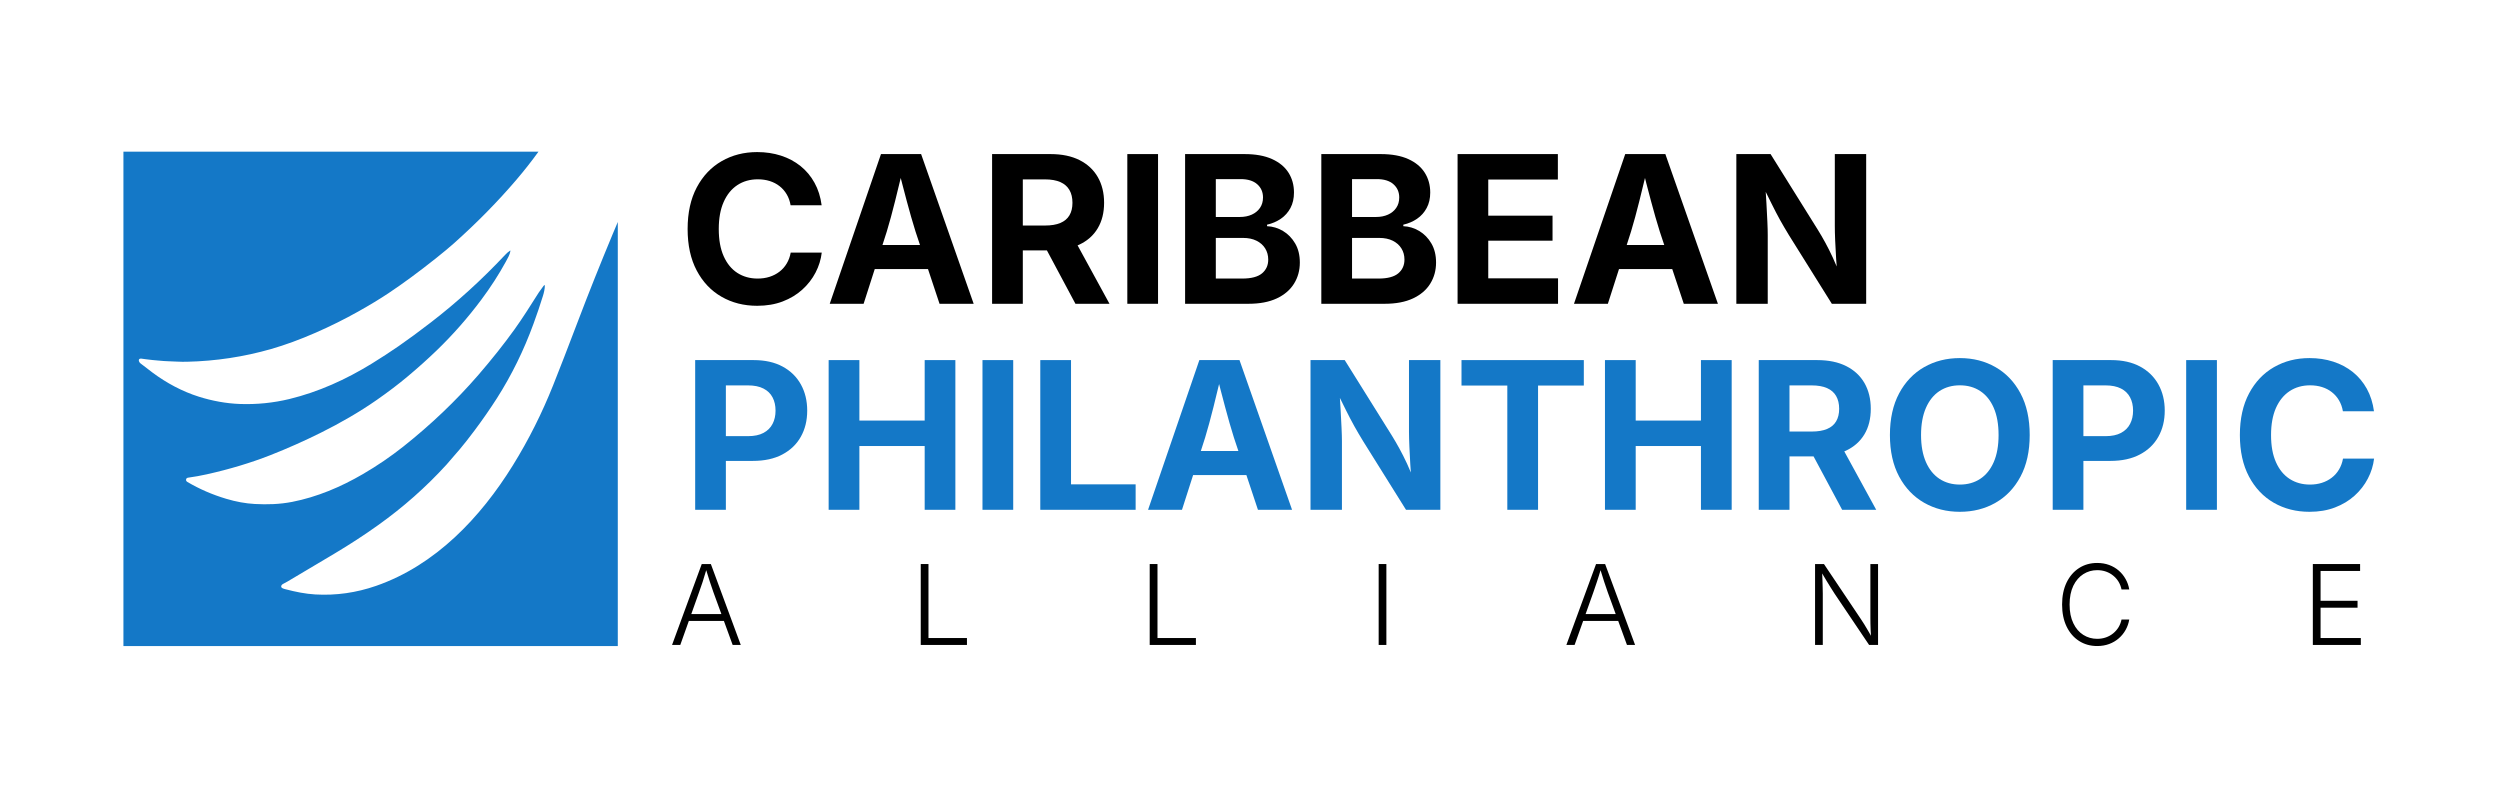 <?xml version="1.0" encoding="UTF-8" standalone="no"?>
<!DOCTYPE svg PUBLIC "-//W3C//DTD SVG 1.1//EN" "http://www.w3.org/Graphics/SVG/1.1/DTD/svg11.dtd">
<svg width="100%" height="100%" viewBox="0 0 1864 600" version="1.1" xmlns="http://www.w3.org/2000/svg" xmlns:xlink="http://www.w3.org/1999/xlink" xml:space="preserve" xmlns:serif="http://www.serif.com/" style="fill-rule:evenodd;clip-rule:evenodd;stroke-linejoin:round;stroke-miterlimit:2;">
    <g transform="matrix(1,0,0,1,-4119,-1760)">
        <g id="cariphil_blue_primary_logo_vector" transform="matrix(4.637,0,0,1.435,6247.3,1760)">
            <rect x="-459" y="0" width="402" height="418" style="fill:none;"/>
            <g transform="matrix(0.959,0,0,3.099,-4395.97,-1387.02)">
                <path d="M4208.89,484.789L4208.89,555.889L4126,555.889L4126,473L4195.59,473C4194.43,474.611 4193.2,476.172 4191.91,477.685C4188.82,481.307 4185.35,484.844 4181.49,488.296C4180.68,489.018 4179.68,489.856 4178.48,490.808C4175.61,493.096 4172.93,495.07 4170.44,496.73C4169,497.69 4167.31,498.715 4165.36,499.807C4163.07,501.091 4160.7,502.269 4158.25,503.342C4155.6,504.5 4153.11,505.412 4150.79,506.079C4146.2,507.399 4141.48,508.113 4136.64,508.223C4136.09,508.236 4135.53,508.227 4134.97,508.198C4133.73,508.136 4132.99,508.143 4131.92,508.027C4131.22,507.951 4130.49,507.922 4129.76,507.801C4129.35,507.735 4129.09,507.699 4128.97,507.693C4128.37,507.664 4128.57,508.266 4128.86,508.494C4129.58,509.059 4130.26,509.575 4130.88,510.04C4133.2,511.768 4135.87,513.209 4138.66,514.085C4140.84,514.771 4143.21,515.22 4145.53,515.302C4148.36,515.402 4151.13,515.123 4153.84,514.467C4158.7,513.285 4163.27,511.217 4167.63,508.542C4169.24,507.546 4170.75,506.567 4172.14,505.604C4173.78,504.469 4175.59,503.138 4177.57,501.61C4181.95,498.234 4186.09,494.465 4190,490.302C4190.26,490.018 4190.54,489.782 4190.82,489.594C4190.83,489.589 4190.84,489.587 4190.84,489.587C4190.87,489.587 4190.89,489.606 4190.89,489.63L4190.89,489.637C4190.79,490.273 4190.43,490.869 4190.11,491.46C4188.94,493.59 4187.59,495.699 4186.03,497.787C4183.75,500.848 4181.24,503.701 4178.5,506.345C4177.01,507.78 4175.4,509.229 4173.65,510.692C4172.13,511.97 4170.4,513.283 4168.47,514.63C4165.56,516.663 4162.32,518.516 4159.15,520.095C4156.32,521.503 4153.48,522.766 4150.63,523.886C4147.36,525.169 4143.81,526.24 4139.96,527.098C4138.97,527.319 4137.93,527.507 4136.83,527.66C4136.63,527.688 4136.52,527.801 4136.5,527.997C4136.48,528.172 4136.6,528.301 4136.74,528.384C4138.74,529.562 4140.89,530.499 4143.22,531.195C4144.89,531.695 4146.49,531.987 4148.02,532.069C4150.12,532.182 4152.19,532.125 4154.29,531.717C4158.45,530.905 4162.43,529.227 4166.14,527.064C4168.54,525.669 4170.81,524.122 4172.95,522.424C4177.49,518.822 4181.73,514.806 4185.51,510.436C4187.78,507.801 4189.81,505.256 4191.57,502.801C4192.94,500.884 4194.04,499.136 4195.66,496.584C4195.85,496.294 4196.18,495.841 4196.46,495.48C4196.5,495.436 4196.55,495.399 4196.62,495.367C4196.62,495.365 4196.63,495.364 4196.63,495.364C4196.65,495.364 4196.66,495.379 4196.66,495.397C4196.66,496.012 4196.5,496.674 4196.33,497.21C4195.87,498.707 4195.34,500.262 4194.75,501.873C4193.13,506.315 4191.09,510.463 4188.64,514.315C4187.48,516.123 4186.22,517.946 4184.84,519.786C4183.89,521.053 4183.08,522.083 4182.41,522.875C4181.39,524.08 4180.64,524.948 4180.16,525.48C4176.73,529.241 4172.91,532.618 4168.71,535.612C4166.39,537.27 4163.95,538.857 4161.41,540.373C4157.58,542.657 4154.95,544.222 4153.51,545.068C4153.35,545.162 4153.11,545.29 4152.8,545.453C4152.65,545.533 4152.55,545.612 4152.51,545.691C4152.27,546.154 4152.82,546.268 4153.17,546.361C4154.89,546.81 4156.51,547.14 4158.17,547.236C4161.64,547.436 4165.04,546.954 4168.38,545.792C4178.34,542.324 4185.87,534.342 4191.29,525.6C4193.99,521.243 4196.18,516.829 4198.03,512.212C4199.11,509.511 4200.53,505.844 4202.29,501.209C4204.02,496.654 4205.94,491.845 4208.05,486.781C4208.33,486.119 4208.61,485.455 4208.89,484.789Z" style="fill:rgb(20,120,199);"/>
            </g>
            <g transform="matrix(0.571,0,0,2.181,-2613.38,-1531.7)">
                <path d="M3986.24,775.142C3982.51,775.142 3979.16,774.424 3976.21,772.986C3973.25,771.549 3970.92,769.467 3969.22,766.739C3967.51,764.011 3966.66,760.716 3966.66,756.856C3966.66,752.971 3967.52,749.662 3969.24,746.93C3970.96,744.197 3973.3,742.113 3976.26,740.676C3979.22,739.24 3982.55,738.521 3986.24,738.521C3988.64,738.521 3990.87,738.804 3992.94,739.369C3995.01,739.935 3996.85,740.761 3998.45,741.847C4000.05,742.934 4001.37,744.262 4002.39,745.831C4003.42,747.4 4004.09,749.188 4004.4,751.195L3995.66,751.195C3995.46,750.216 3995.1,749.346 3994.56,748.584C3994.03,747.822 3993.36,747.174 3992.55,746.639C3991.74,746.104 3990.82,745.699 3989.79,745.423C3988.75,745.147 3987.63,745.009 3986.43,745.009C3984.23,745.009 3982.31,745.471 3980.65,746.397C3979,747.323 3977.71,748.667 3976.8,750.429C3975.88,752.191 3975.43,754.334 3975.43,756.856C3975.43,759.422 3975.89,761.585 3976.82,763.343C3977.75,765.101 3979.04,766.426 3980.68,767.317C3982.33,768.209 3984.23,768.655 3986.39,768.655C3987.6,768.655 3988.72,768.515 3989.75,768.236C3990.78,767.956 3991.7,767.55 3992.52,767.019C3993.34,766.488 3994.02,765.84 3994.56,765.074C3995.11,764.308 3995.48,763.44 3995.69,762.469L4004.43,762.469C4004.2,764.124 4003.62,765.708 4002.69,767.222C4001.76,768.736 4000.52,770.09 3998.96,771.283C3997.41,772.477 3995.56,773.418 3993.43,774.108C3991.3,774.798 3988.9,775.142 3986.24,775.142Z" style="fill-rule:nonzero;"/>
                <path d="M4006.68,774.664L4021.11,739L4032.41,739L4047.21,774.664L4037.6,774.664L4030.84,757.46C4030.02,755.238 4029.19,752.805 4028.36,750.161C4027.53,747.517 4026.64,744.636 4025.72,741.518L4027.59,741.518C4026.7,744.651 4025.86,747.546 4025.08,750.205C4024.3,752.864 4023.52,755.282 4022.74,757.46L4016.22,774.664L4006.68,774.664ZM4015.7,766.387L4015.7,760.656L4038.19,760.656L4038.19,766.387L4015.7,766.387Z" style="fill-rule:nonzero;"/>
                <path d="M4052.4,774.664L4052.4,739L4068.86,739C4072.06,739 4074.78,739.479 4077.03,740.437C4079.27,741.395 4080.99,742.745 4082.17,744.486C4083.35,746.228 4083.94,748.267 4083.94,750.605C4083.94,752.96 4083.34,754.985 4082.14,756.682C4080.95,758.379 4079.21,759.679 4076.93,760.584C4074.66,761.488 4071.9,761.941 4068.65,761.941L4057.51,761.941L4057.51,756.021L4067.28,756.021C4069.04,756.021 4070.49,755.817 4071.63,755.409C4072.77,755 4073.62,754.395 4074.18,753.593C4074.75,752.791 4075.03,751.795 4075.03,750.605C4075.03,749.4 4074.75,748.385 4074.18,747.559C4073.62,746.734 4072.77,746.105 4071.63,745.674C4070.48,745.242 4069.03,745.026 4067.26,745.026L4061.05,745.026L4061.05,774.664L4052.4,774.664ZM4075.87,774.664L4065.62,758.435L4074.98,758.435L4085.46,774.664L4075.87,774.664Z" style="fill-rule:nonzero;"/>
                <rect x="4090.48" y="739" width="8.65" height="35.664" style="fill-rule:nonzero;"/>
                <path d="M4106.75,774.664L4106.75,739L4123.5,739C4126.59,739 4129.16,739.395 4131.23,740.184C4133.29,740.973 4134.84,742.056 4135.87,743.432C4136.9,744.808 4137.41,746.383 4137.41,748.157C4137.41,749.568 4137.08,750.796 4136.42,751.841C4135.76,752.886 4134.86,753.74 4133.72,754.404C4132.58,755.067 4131.28,755.538 4129.83,755.817L4129.83,756.178C4131.42,756.233 4132.91,756.614 4134.32,757.32C4135.72,758.027 4136.86,759.016 4137.74,760.287C4138.62,761.557 4139.06,763.075 4139.06,764.838C4139.06,766.712 4138.51,768.39 4137.42,769.874C4136.33,771.357 4134.72,772.526 4132.57,773.381C4130.42,774.236 4127.76,774.664 4124.58,774.664L4106.75,774.664ZM4115.4,768.652L4122.86,768.652C4125.4,768.652 4127.25,768.238 4128.42,767.41C4129.58,766.582 4130.16,765.494 4130.16,764.144C4130.16,763.137 4129.87,762.245 4129.3,761.468C4128.73,760.691 4127.91,760.081 4126.85,759.638C4125.8,759.196 4124.54,758.974 4123.08,758.974L4115.4,758.974L4115.4,768.652ZM4115.4,753.982L4122.21,753.982C4123.44,753.982 4124.55,753.795 4125.53,753.422C4126.5,753.048 4127.27,752.515 4127.84,751.821C4128.4,751.128 4128.69,750.3 4128.69,749.339C4128.69,748.041 4128.14,746.986 4127.05,746.176C4125.96,745.365 4124.4,744.96 4122.38,744.96L4115.4,744.96L4115.4,753.982Z" style="fill-rule:nonzero;"/>
                <path d="M4145.11,774.664L4145.11,739L4161.86,739C4164.95,739 4167.52,739.395 4169.59,740.184C4171.65,740.973 4173.2,742.056 4174.23,743.432C4175.26,744.808 4175.78,746.383 4175.78,748.157C4175.78,749.568 4175.45,750.796 4174.78,751.841C4174.12,752.886 4173.22,753.74 4172.08,754.404C4170.94,755.067 4169.65,755.538 4168.2,755.817L4168.2,756.178C4169.78,756.233 4171.28,756.614 4172.68,757.32C4174.08,758.027 4175.23,759.016 4176.1,760.287C4176.98,761.557 4177.42,763.075 4177.42,764.838C4177.42,766.712 4176.87,768.39 4175.78,769.874C4174.7,771.357 4173.08,772.526 4170.93,773.381C4168.78,774.236 4166.12,774.664 4162.94,774.664L4145.11,774.664ZM4153.76,768.652L4161.23,768.652C4163.76,768.652 4165.62,768.238 4166.78,767.41C4167.94,766.582 4168.52,765.494 4168.52,764.144C4168.52,763.137 4168.24,762.245 4167.66,761.468C4167.09,760.691 4166.27,760.081 4165.22,759.638C4164.16,759.196 4162.9,758.974 4161.45,758.974L4153.76,758.974L4153.76,768.652ZM4153.76,753.982L4160.57,753.982C4161.81,753.982 4162.91,753.795 4163.89,753.422C4164.87,753.048 4165.64,752.515 4166.2,751.821C4166.77,751.128 4167.05,750.3 4167.05,749.339C4167.05,748.041 4166.5,746.986 4165.41,746.176C4164.32,745.365 4162.76,744.96 4160.74,744.96L4153.76,744.96L4153.76,753.982Z" style="fill-rule:nonzero;"/>
                <path d="M4183.48,774.664L4183.48,739L4211.72,739L4211.72,745.063L4192.12,745.063L4192.12,753.672L4210.22,753.672L4210.22,759.631L4192.12,759.631L4192.12,768.601L4211.77,768.601L4211.77,774.664L4183.48,774.664Z" style="fill-rule:nonzero;"/>
                <path d="M4216.26,774.664L4230.69,739L4241.99,739L4256.79,774.664L4247.18,774.664L4240.42,757.46C4239.6,755.238 4238.77,752.805 4237.94,750.161C4237.1,747.517 4236.22,744.636 4235.3,741.518L4237.17,741.518C4236.28,744.651 4235.44,747.546 4234.66,750.205C4233.88,752.864 4233.1,755.282 4232.32,757.46L4225.8,774.664L4216.26,774.664ZM4225.27,766.387L4225.27,760.656L4247.77,760.656L4247.77,766.387L4225.27,766.387Z" style="fill-rule:nonzero;"/>
                <path d="M4261.98,774.664L4261.98,739L4271.62,739L4284.94,757.054C4285.62,757.98 4286.31,758.984 4287.01,760.065C4287.71,761.145 4288.43,762.348 4289.15,763.672C4289.88,764.996 4290.6,766.489 4291.33,768.149L4290.44,768.149C4290.32,766.82 4290.19,765.408 4290.08,763.914C4289.97,762.42 4289.88,760.985 4289.81,759.609C4289.74,758.233 4289.71,757.07 4289.71,756.12L4289.71,739L4298.54,739L4298.54,774.664L4288.87,774.664L4276.78,758.296C4275.89,757.061 4275.06,755.868 4274.3,754.715C4273.55,753.563 4272.76,752.285 4271.94,750.882C4271.12,749.479 4270.14,747.807 4269,745.865L4270.1,745.865C4270.23,747.585 4270.34,749.237 4270.46,750.823C4270.57,752.41 4270.66,753.843 4270.72,755.124C4270.79,756.404 4270.82,757.454 4270.82,758.274L4270.82,774.664L4261.98,774.664Z" style="fill-rule:nonzero;"/>
            </g>
            <g transform="matrix(0.787,0,0,2.181,-3469.05,-1424.66)">
                <path d="M3966.77,774.664L3966.77,739L3978.71,739C3981.03,739 3983.01,739.515 3984.64,740.546C3986.27,741.576 3987.51,742.997 3988.37,744.808C3989.23,746.619 3989.66,748.697 3989.66,751.043C3989.66,753.398 3989.22,755.474 3988.35,757.271C3987.49,759.067 3986.22,760.474 3984.57,761.491C3982.92,762.508 3980.92,763.016 3978.56,763.016L3970.89,763.016L3970.89,757.119L3977.57,757.119C3978.85,757.119 3979.9,756.861 3980.73,756.344C3981.56,755.827 3982.18,755.111 3982.58,754.197C3982.99,753.283 3983.19,752.232 3983.19,751.043C3983.19,749.837 3982.99,748.783 3982.58,747.881C3982.18,746.979 3981.56,746.277 3980.72,745.777C3979.89,745.277 3978.83,745.026 3977.55,745.026L3973.04,745.026L3973.04,774.664L3966.77,774.664Z" style="fill:rgb(20,120,199);fill-rule:nonzero;"/>
                <path d="M3994.04,774.664L3994.04,739L4000.32,739L4000.32,753.406L4013.66,753.406L4013.66,739L4019.93,739L4019.93,774.664L4013.66,774.664L4013.66,759.47L4000.32,759.47L4000.32,774.664L3994.04,774.664Z" style="fill:rgb(20,120,199);fill-rule:nonzero;"/>
                <rect x="4025.47" y="739" width="6.278" height="35.664" style="fill:rgb(20,120,199);fill-rule:nonzero;"/>
                <path d="M4037.28,774.664L4037.28,739L4043.56,739L4043.56,768.601L4056.76,768.601L4056.76,774.664L4037.28,774.664Z" style="fill:rgb(20,120,199);fill-rule:nonzero;"/>
                <path d="M4059.3,774.664L4069.78,739L4077.98,739L4088.72,774.664L4081.75,774.664L4076.84,757.46C4076.24,755.238 4075.64,752.805 4075.04,750.161C4074.43,747.517 4073.79,744.636 4073.12,741.518L4074.48,741.518C4073.83,744.651 4073.22,747.546 4072.66,750.205C4072.09,752.864 4071.52,755.282 4070.96,757.46L4066.23,774.664L4059.3,774.664ZM4065.85,766.387L4065.85,760.656L4082.17,760.656L4082.17,766.387L4065.85,766.387Z" style="fill:rgb(20,120,199);fill-rule:nonzero;"/>
                <path d="M4092.49,774.664L4092.49,739L4099.48,739L4109.15,757.054C4109.64,757.98 4110.14,758.984 4110.65,760.065C4111.16,761.145 4111.68,762.348 4112.21,763.672C4112.73,764.996 4113.26,766.489 4113.79,768.149L4113.14,768.149C4113.05,766.82 4112.96,765.408 4112.88,763.914C4112.8,762.42 4112.74,760.985 4112.69,759.609C4112.64,758.233 4112.61,757.07 4112.61,756.12L4112.61,739L4119.02,739L4119.02,774.664L4112,774.664L4103.23,758.296C4102.58,757.061 4101.98,755.868 4101.43,754.715C4100.88,753.563 4100.31,752.285 4099.71,750.882C4099.12,749.479 4098.41,747.807 4097.58,745.865L4098.38,745.865C4098.47,747.585 4098.56,749.237 4098.64,750.823C4098.72,752.41 4098.78,753.843 4098.83,755.124C4098.88,756.404 4098.91,757.454 4098.91,758.274L4098.91,774.664L4092.49,774.664Z" style="fill:rgb(20,120,199);fill-rule:nonzero;"/>
                <path d="M4123.34,745.063L4123.34,739L4148.33,739L4148.33,745.063L4138.98,745.063L4138.98,774.664L4132.7,774.664L4132.7,745.063L4123.34,745.063Z" style="fill:rgb(20,120,199);fill-rule:nonzero;"/>
                <path d="M4152.65,774.664L4152.65,739L4158.93,739L4158.93,753.406L4172.26,753.406L4172.26,739L4178.54,739L4178.54,774.664L4172.26,774.664L4172.26,759.47L4158.93,759.47L4158.93,774.664L4152.65,774.664Z" style="fill:rgb(20,120,199);fill-rule:nonzero;"/>
                <path d="M4184.07,774.664L4184.07,739L4196.02,739C4198.34,739 4200.32,739.479 4201.95,740.437C4203.58,741.395 4204.82,742.745 4205.68,744.486C4206.53,746.228 4206.96,748.267 4206.96,750.605C4206.96,752.96 4206.53,754.985 4205.66,756.682C4204.79,758.379 4203.53,759.679 4201.88,760.584C4200.23,761.488 4198.22,761.941 4195.87,761.941L4187.78,761.941L4187.78,756.021L4194.88,756.021C4196.15,756.021 4197.2,755.817 4198.03,755.409C4198.86,755 4199.48,754.395 4199.88,753.593C4200.29,752.791 4200.5,751.795 4200.5,750.605C4200.5,749.4 4200.29,748.385 4199.88,747.559C4199.48,746.734 4198.86,746.105 4198.03,745.674C4197.2,745.242 4196.14,745.026 4194.86,745.026L4190.35,745.026L4190.35,774.664L4184.07,774.664ZM4201.11,774.664L4193.66,758.435L4200.46,758.435L4208.07,774.664L4201.11,774.664Z" style="fill:rgb(20,120,199);fill-rule:nonzero;"/>
                <path d="M4225.16,775.142C4222.45,775.142 4220.02,774.424 4217.86,772.986C4215.71,771.549 4214,769.467 4212.75,766.739C4211.5,764.011 4210.87,760.716 4210.87,756.856C4210.87,752.971 4211.5,749.662 4212.75,746.93C4214,744.197 4215.71,742.113 4217.86,740.676C4220.02,739.24 4222.45,738.521 4225.16,738.521C4227.86,738.521 4230.29,739.24 4232.44,740.676C4234.6,742.113 4236.3,744.197 4237.55,746.93C4238.8,749.662 4239.43,752.971 4239.43,756.856C4239.43,760.725 4238.8,764.024 4237.55,766.752C4236.3,769.48 4234.6,771.56 4232.44,772.993C4230.29,774.426 4227.86,775.142 4225.16,775.142ZM4225.16,768.655C4226.74,768.655 4228.13,768.203 4229.31,767.298C4230.5,766.393 4231.42,765.062 4232.08,763.304C4232.74,761.546 4233.07,759.396 4233.07,756.856C4233.07,754.292 4232.74,752.129 4232.08,750.366C4231.42,748.604 4230.5,747.271 4229.31,746.366C4228.13,745.461 4226.74,745.009 4225.16,745.009C4223.58,745.009 4222.19,745.463 4221,746.371C4219.82,747.28 4218.89,748.615 4218.23,750.377C4217.57,752.14 4217.23,754.299 4217.23,756.856C4217.23,759.396 4217.57,761.544 4218.23,763.298C4218.89,765.053 4219.82,766.384 4221,767.292C4222.19,768.201 4223.58,768.655 4225.16,768.655Z" style="fill:rgb(20,120,199);fill-rule:nonzero;"/>
                <path d="M4244.13,774.664L4244.13,739L4256.07,739C4258.39,739 4260.37,739.515 4262,740.546C4263.63,741.576 4264.87,742.997 4265.73,744.808C4266.59,746.619 4267.02,748.697 4267.02,751.043C4267.02,753.398 4266.58,755.474 4265.71,757.271C4264.85,759.067 4263.59,760.474 4261.93,761.491C4260.28,762.508 4258.28,763.016 4255.92,763.016L4248.25,763.016L4248.25,757.119L4254.93,757.119C4256.2,757.119 4257.26,756.861 4258.09,756.344C4258.92,755.827 4259.54,755.111 4259.94,754.197C4260.35,753.283 4260.55,752.232 4260.55,751.043C4260.55,749.837 4260.35,748.783 4259.94,747.881C4259.54,746.979 4258.92,746.277 4258.09,745.777C4257.25,745.277 4256.19,745.026 4254.91,745.026L4250.4,745.026L4250.4,774.664L4244.13,774.664Z" style="fill:rgb(20,120,199);fill-rule:nonzero;"/>
                <rect x="4271.4" y="739" width="6.278" height="35.664" style="fill:rgb(20,120,199);fill-rule:nonzero;"/>
                <path d="M4296.59,775.142C4293.88,775.142 4291.45,774.424 4289.3,772.986C4287.16,771.549 4285.47,769.467 4284.23,766.739C4282.99,764.011 4282.37,760.716 4282.37,756.856C4282.37,752.971 4283,749.662 4284.25,746.93C4285.5,744.197 4287.19,742.113 4289.34,740.676C4291.49,739.24 4293.9,738.521 4296.59,738.521C4298.33,738.521 4299.95,738.804 4301.45,739.369C4302.95,739.935 4304.28,740.761 4305.45,741.847C4306.61,742.934 4307.56,744.262 4308.31,745.831C4309.05,747.4 4309.54,749.188 4309.77,751.195L4303.42,751.195C4303.28,750.216 4303.01,749.346 4302.62,748.584C4302.24,747.822 4301.75,747.174 4301.16,746.639C4300.58,746.104 4299.91,745.699 4299.16,745.423C4298.41,745.147 4297.59,745.009 4296.72,745.009C4295.13,745.009 4293.73,745.471 4292.53,746.397C4291.33,747.323 4290.4,748.667 4289.73,750.429C4289.07,752.191 4288.74,754.334 4288.74,756.856C4288.74,759.422 4289.07,761.585 4289.75,763.343C4290.42,765.101 4291.36,766.426 4292.55,767.317C4293.74,768.209 4295.13,768.655 4296.7,768.655C4297.57,768.655 4298.38,768.515 4299.13,768.236C4299.88,767.956 4300.55,767.55 4301.14,767.019C4301.74,766.488 4302.23,765.84 4302.62,765.074C4303.02,764.308 4303.29,763.44 4303.44,762.469L4309.79,762.469C4309.62,764.124 4309.2,765.708 4308.52,767.222C4307.85,768.736 4306.95,770.09 4305.82,771.283C4304.69,772.477 4303.35,773.418 4301.8,774.108C4300.26,774.798 4298.52,775.142 4296.59,775.142Z" style="fill:rgb(20,120,199);fill-rule:nonzero;"/>
            </g>
            <g transform="matrix(0.894,0,0,2.889,-3837.44,-1047.43)">
                <path d="M3899.91,478.551L3905.25,464L3906.89,464L3912.27,478.551L3910.81,478.551L3907.34,469.039C3907.15,468.51 3906.94,467.892 3906.71,467.187C3906.48,466.482 3906.21,465.63 3905.91,464.632L3906.2,464.632C3905.91,465.639 3905.64,466.499 3905.41,467.213C3905.17,467.927 3904.96,468.536 3904.78,469.039L3901.39,478.551L3899.91,478.551ZM3902.4,474.228L3902.4,472.997L3909.78,472.997L3909.78,474.228L3902.4,474.228Z" style="fill-rule:nonzero;"/>
                <path d="M3944.64,478.551L3944.64,464L3946.03,464L3946.03,477.307L3952.95,477.307L3952.95,478.551L3944.64,478.551Z" style="fill-rule:nonzero;"/>
                <path d="M3985.82,478.551L3985.82,464L3987.22,464L3987.22,477.307L3994.13,477.307L3994.13,478.551L3985.82,478.551Z" style="fill-rule:nonzero;"/>
                <rect x="4027" y="464" width="1.387" height="14.551" style="fill-rule:nonzero;"/>
                <path d="M4060.76,478.551L4066.1,464L4067.73,464L4073.12,478.551L4071.66,478.551L4068.19,469.039C4068,468.51 4067.79,467.892 4067.56,467.187C4067.33,466.482 4067.06,465.63 4066.76,464.632L4067.05,464.632C4066.76,465.639 4066.49,466.499 4066.25,467.213C4066.02,467.927 4065.81,468.536 4065.63,469.039L4062.24,478.551L4060.76,478.551ZM4063.24,474.228L4063.24,472.997L4070.63,472.997L4070.63,474.228L4063.24,474.228Z" style="fill-rule:nonzero;"/>
                <path d="M4105.49,478.551L4105.49,464L4107.09,464L4113.72,473.886C4113.9,474.159 4114.11,474.478 4114.34,474.843C4114.56,475.208 4114.8,475.604 4115.05,476.033C4115.31,476.461 4115.55,476.912 4115.8,477.385L4115.57,477.385C4115.54,476.899 4115.51,476.43 4115.49,475.978C4115.47,475.525 4115.45,475.099 4115.45,474.7C4115.44,474.301 4115.44,473.945 4115.44,473.632L4115.44,464L4116.82,464L4116.82,478.551L4115.21,478.551L4109.02,469.355C4108.78,468.986 4108.54,468.609 4108.3,468.225C4108.05,467.841 4107.79,467.407 4107.5,466.923C4107.21,466.439 4106.87,465.867 4106.48,465.208L4106.75,465.208C4106.77,465.802 4106.8,466.36 4106.82,466.881C4106.84,467.402 4106.85,467.87 4106.86,468.287C4106.88,468.704 4106.88,469.055 4106.88,469.342L4106.88,478.551L4105.49,478.551Z" style="fill-rule:nonzero;"/>
                <path d="M4156.23,478.746C4155.01,478.746 4153.92,478.441 4152.97,477.831C4152.02,477.222 4151.27,476.358 4150.73,475.24C4150.19,474.123 4149.92,472.804 4149.92,471.285C4149.92,469.76 4150.19,468.438 4150.73,467.32C4151.27,466.203 4152.02,465.337 4152.97,464.724C4153.92,464.111 4155.01,463.805 4156.23,463.805C4157.01,463.805 4157.72,463.925 4158.38,464.166C4159.03,464.407 4159.61,464.744 4160.11,465.178C4160.61,465.612 4161.02,466.118 4161.34,466.695C4161.67,467.273 4161.89,467.898 4162,468.57L4160.61,468.57C4160.51,468.069 4160.33,467.608 4160.08,467.188C4159.82,466.769 4159.51,466.402 4159.12,466.088C4158.74,465.775 4158.31,465.532 4157.82,465.359C4157.33,465.187 4156.8,465.1 4156.23,465.1C4155.32,465.1 4154.49,465.338 4153.74,465.815C4152.99,466.291 4152.39,466.989 4151.94,467.908C4151.5,468.827 4151.27,469.953 4151.27,471.285C4151.27,472.618 4151.5,473.743 4151.95,474.661C4152.39,475.579 4152.99,476.273 4153.74,476.744C4154.49,477.215 4155.32,477.45 4156.23,477.45C4156.8,477.45 4157.33,477.363 4157.82,477.188C4158.31,477.014 4158.74,476.77 4159.12,476.458C4159.5,476.145 4159.82,475.778 4160.08,475.356C4160.33,474.934 4160.51,474.475 4160.61,473.98L4162,473.98C4161.89,474.647 4161.67,475.267 4161.35,475.842C4161.03,476.418 4160.62,476.923 4160.12,477.359C4159.62,477.796 4159.04,478.136 4158.39,478.38C4157.73,478.624 4157.01,478.746 4156.23,478.746Z" style="fill-rule:nonzero;"/>
                <path d="M4195.02,478.551L4195.02,464L4203.52,464L4203.52,465.243L4196.41,465.243L4196.41,470.608L4203.06,470.608L4203.06,471.852L4196.41,471.852L4196.41,477.307L4203.65,477.307L4203.65,478.551L4195.02,478.551Z" style="fill-rule:nonzero;"/>
            </g>
        </g>
    </g>
</svg>
